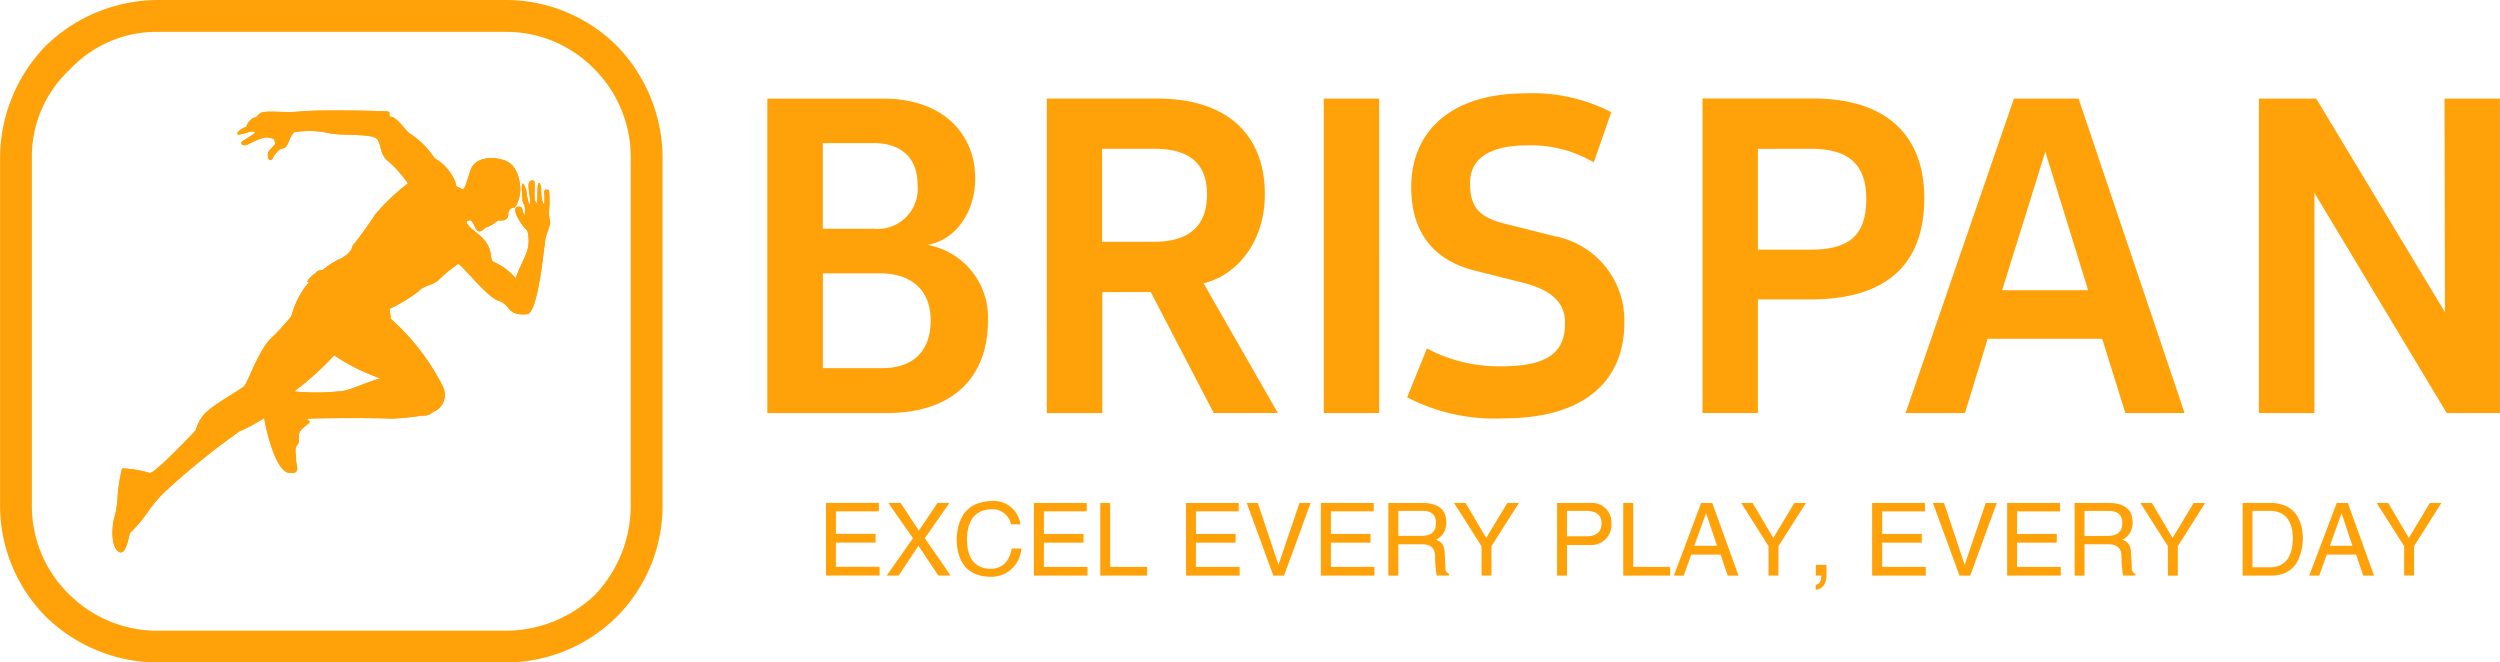 <svg xmlns="http://www.w3.org/2000/svg" xmlns:xlink="http://www.w3.org/1999/xlink" width="200" height="53" viewBox="0 0 200 53">
  <defs>
    <clipPath id="clip-path">
      <rect id="_30" data-name=" 30" width="35.277" height="35.581" fill="#ffa20a"/>
    </clipPath>
  </defs>
  <g id="demo" transform="translate(45.6 83.2)" style="isolation: isolate">
    <g id="_41" data-name=" 41" transform="translate(-45.6 -83.2)" style="isolation: isolate">
      <path id="_125" data-name=" 125" d="M53,53h0Z" transform="translate(0 0)" fill="#ffa20a"/>
      <g id="_40" data-name=" 40" transform="translate(0.006 0)">
        <g id="_33" data-name=" 33">
          <g id="_32" data-name=" 32">
            <g id="_31" data-name=" 31">
              <path id="_120" data-name=" 120" d="M-32.927-83.2H-5.073a12.6,12.6,0,0,1,8.911,3.662h0A12.927,12.927,0,0,1,7.5-70.627v27.853a12.6,12.6,0,0,1-3.662,8.911h0A12.639,12.639,0,0,1-5.073-30.2H-32.927a12.89,12.89,0,0,1-8.911-3.662h0A12.639,12.639,0,0,1-45.5-42.773V-70.627a12.89,12.89,0,0,1,3.662-8.911h0A12.916,12.916,0,0,1-32.927-83.2Zm27.853,2.549H-32.927a9.491,9.491,0,0,0-7,3.023h0a9.475,9.475,0,0,0-3.029,7v27.853a9.846,9.846,0,0,0,3.023,7.16h0a9.981,9.981,0,0,0,7.007,2.871H-5.073a10.372,10.372,0,0,0,7.16-2.865h0a10.372,10.372,0,0,0,2.865-7.16V-70.627a9.987,9.987,0,0,0-2.865-7h0A9.846,9.846,0,0,0-5.073-80.651Z" transform="translate(45.5 83.2)" fill="#ffa20a" fill-rule="evenodd"/>
            </g>
          </g>
        </g>
        <g id="_39" data-name=" 39" transform="translate(8.859 8.712)">
          <g id="_38" data-name=" 38" transform="translate(0 0)">
            <g id="_35" data-name=" 35">
              <g id="_34" data-name=" 34" clip-path="url(#clip-path)">
                <path id="_121" data-name=" 121" d="M125.607,87.276a16.38,16.38,0,0,0,3.7,1.84c-1.576.463-2.543,1.043-3.34,1.043a17.529,17.529,0,0,1-3.556,0,22.71,22.71,0,0,0,3.193-2.883m10.944-10.8c.387.34.387,1.406,1.16.58.58-.146.873-.533,1.066-.58.727.1.773-.34.773-.58a.466.466,0,0,1,.434-.434c.193,0,.387-.58.486-1.019s.047-2.326-1.213-2.76-2.42-.1-2.713.727-.486,1.746-.727,1.553-.486-.1-.486-.486a3.831,3.831,0,0,0-1.693-1.98,6.845,6.845,0,0,0-2.08-2.039c-.34-.34-.967-1.213-1.353-1.26s.047-.387-.34-.434-5.519-.146-6.925,0-2.789-.129-3.246.146c-.24.146-.193.293-.434.34s-.68.486-.656.75c-.434.1-.873.51-.7.6s1.066-.316,1.33-.217-.92.68-1.019.82.07.34.387.24,1.236-.7,1.793-.58.41.17.486.41-.6.533-.58.99.264.51.41.217.463-.727.85-.773.445-.961.873-1.283a7.332,7.332,0,0,1,2.859.1c.8.17,3.222.023,3.679.387s.217,1.236.943,1.816a9.553,9.553,0,0,1,1.6,1.793A16.888,16.888,0,0,0,128.9,76a30.529,30.529,0,0,1-1.84,2.543c0,.387-.627.9-1.09,1.066a6.242,6.242,0,0,0-1.283.85c-.387,0-.41.07-.557.24a1.888,1.888,0,0,0-.68.68c.193.1.193.023.023.193a6.887,6.887,0,0,0-1.283,2.566,17.851,17.851,0,0,1-1.67,1.816c-.967.967-1.816,3.486-2.1,3.779s-2.666,1.576-3.269,2.326a3.547,3.547,0,0,0-.627,1.236c-.123.123-3.34,3.533-3.679,3.392a8.273,8.273,0,0,0-2.2-.363,12.984,12.984,0,0,0-.363,2.373,8.047,8.047,0,0,1-.316,1.793c-.123.6-.217,2.109.41,2.5s.82-1.453.92-1.523a10.658,10.658,0,0,0,1.476-1.769,10.553,10.553,0,0,1,1.523-1.717,59.244,59.244,0,0,1,5.736-4.623,13.576,13.576,0,0,0,1.986-1.066c.17,1.137.943,4.236,1.963,4.382s.58-.58.58-1.066-.146-.92.1-1.16.023-.7.193-1.043.85-.7.8-.826-.41-.193.047-.24,5.132-.07,6.515,0a21.636,21.636,0,0,0,2.42-.24c.68.047.8-.316,1.066-.363a1.5,1.5,0,0,0,.6-1.986,18.383,18.383,0,0,0-4.166-5.4c-.07-1.019-.193-.68.023-.85a12.489,12.489,0,0,0,2.156-1.307c.533-.557,1.043-.463,1.576-.873a13.216,13.216,0,0,1,1.623-1.353c.264-.047,2.273,2.637,3.269,2.953s.6,1.2,2.25,1.066c.6-.047.955-2.367,1.09-3.1.094-.533.34-2.59.387-2.906s.41-1.184.387-1.33a3.458,3.458,0,0,1-.094-.92,9.425,9.425,0,0,0,0-1.646c-.07-.07-.434-.17-.387.193a3.724,3.724,0,0,1,0,.9c-.17.023-.264-.885-.24-1.148s-.264-1.125-.293.035c-.041,1.91-.07.92-.07.99-.17.047-.17-.533-.17-.773s.07-.9-.07-.967-.434-.047-.41.434.123.967.123,1.113v.316c-.146.07-.293-.92-.293-1.043s-.434-1.283-.363,0,.123.92.193,1.09a2.077,2.077,0,0,1,.023.85c-.24-.316-.123-.58-.293-.656s-.58-.123-.41.51a4.31,4.31,0,0,0,.92,1.383,2.915,2.915,0,0,1-.023,1.646c-.146.457-.773,1.67-.9,2.156a4.783,4.783,0,0,0-1.769-1.307c-.434-.193.17-1.16-1.33-2.3-1.506-1.16-.486-1.014-.486-1.014" transform="translate(-107.743 -67.561)" fill="#ffa20a"/>
              </g>
            </g>
            <g id="_37" data-name=" 37">
              <g id="_36" data-name=" 36" clip-path="url(#clip-path)">
                <path id="_122" data-name=" 122" d="M125.607,87.276a16.38,16.38,0,0,0,3.7,1.84c-1.576.463-2.543,1.043-3.34,1.043a17.529,17.529,0,0,1-3.556,0A22.71,22.71,0,0,0,125.607,87.276Zm10.944-10.8c.387.34.387,1.406,1.16.58.58-.146.873-.533,1.066-.58.727.1.773-.34.773-.58a.466.466,0,0,1,.434-.434c.193,0,.387-.58.486-1.019s.047-2.326-1.213-2.76-2.42-.1-2.713.727-.486,1.746-.727,1.553-.486-.1-.486-.486a3.831,3.831,0,0,0-1.693-1.98,6.845,6.845,0,0,0-2.08-2.039c-.34-.34-.967-1.213-1.353-1.26s.047-.387-.34-.434-5.519-.146-6.925,0-2.789-.129-3.246.146c-.24.146-.193.293-.434.34s-.68.486-.656.75c-.434.1-.873.51-.7.6s1.066-.316,1.33-.217-.92.68-1.019.82.07.34.387.24,1.236-.7,1.793-.58.41.17.486.41-.6.533-.58.99.264.51.41.217.463-.727.85-.773.445-.961.873-1.283a7.332,7.332,0,0,1,2.859.1c.8.17,3.222.023,3.679.387s.217,1.236.943,1.816a9.553,9.553,0,0,1,1.6,1.793A16.888,16.888,0,0,0,128.9,76a30.529,30.529,0,0,1-1.84,2.543c0,.387-.627.9-1.09,1.066a6.242,6.242,0,0,0-1.283.85c-.387,0-.41.07-.557.24a1.888,1.888,0,0,0-.68.68c.193.1.193.023.023.193a6.887,6.887,0,0,0-1.283,2.566,17.851,17.851,0,0,1-1.67,1.816c-.967.967-1.816,3.486-2.1,3.779s-2.666,1.576-3.269,2.326a3.547,3.547,0,0,0-.627,1.236c-.123.123-3.34,3.533-3.679,3.392a8.273,8.273,0,0,0-2.2-.363,12.984,12.984,0,0,0-.363,2.373,8.047,8.047,0,0,1-.316,1.793c-.123.6-.217,2.109.41,2.5s.82-1.453.92-1.523a10.658,10.658,0,0,0,1.476-1.769,10.553,10.553,0,0,1,1.523-1.717,59.244,59.244,0,0,1,5.736-4.623,13.576,13.576,0,0,0,1.986-1.066c.17,1.137.943,4.236,1.963,4.382s.58-.58.58-1.066-.146-.92.1-1.16.023-.7.193-1.043.85-.7.8-.826-.41-.193.047-.24,5.132-.07,6.515,0a21.636,21.636,0,0,0,2.42-.24c.68.047.8-.316,1.066-.363a1.5,1.5,0,0,0,.6-1.986,18.383,18.383,0,0,0-4.166-5.4c-.07-1.019-.193-.68.023-.85a12.489,12.489,0,0,0,2.156-1.307c.533-.557,1.043-.463,1.576-.873a13.216,13.216,0,0,1,1.623-1.353c.264-.047,2.273,2.637,3.269,2.953s.6,1.2,2.25,1.066c.6-.047.955-2.367,1.09-3.1.094-.533.34-2.59.387-2.906s.41-1.184.387-1.33a3.458,3.458,0,0,1-.094-.92,9.425,9.425,0,0,0,0-1.646c-.07-.07-.434-.17-.387.193a3.724,3.724,0,0,1,0,.9c-.17.023-.264-.885-.24-1.148s-.264-1.125-.293.035c-.041,1.91-.07.92-.07.99-.17.047-.17-.533-.17-.773s.07-.9-.07-.967-.434-.047-.41.434.123.967.123,1.113v.316c-.146.07-.293-.92-.293-1.043s-.434-1.283-.363,0,.123.92.193,1.09a2.077,2.077,0,0,1,.023.85c-.24-.316-.123-.58-.293-.656s-.58-.123-.41.51a4.31,4.31,0,0,0,.92,1.383,2.915,2.915,0,0,1-.023,1.646c-.146.457-.773,1.67-.9,2.156a4.783,4.783,0,0,0-1.769-1.307c-.434-.193.17-1.16-1.33-2.3C135.532,76.331,136.551,76.478,136.551,76.478Z" transform="translate(-107.743 -67.561)" fill="#ffa20a"/>
              </g>
            </g>
          </g>
        </g>
      </g>
    </g>
    <g id="_48" data-name=" 48" transform="translate(15.785 -75.725)" style="isolation: isolate">
      <g id="_44" data-name=" 44" transform="translate(0 0)">
        <g id="_43" data-name=" 43">
          <g id="_42" data-name=" 42">
            <path id="_123" data-name=" 123" d="M935.439,60.915c5.243,0,8.112-2.8,8.112-7.407a5.892,5.892,0,0,0-4.83-6.047c2.308-.413,3.811-2.688,3.811-5.3,0-3.673-2.688-6.4-7.308-6.4H925.9V60.915h9.539Zm-.975-21.594c2.159,0,3.453,1.217,3.453,3.282a3.211,3.211,0,0,1-3.525,3.563h-4.053V39.32Zm.413,10.414c2.693,0,4.092,1.465,4.092,3.773,0,2.412-1.366,3.811-3.883,3.811h-4.742V49.735Zm21.7,1.5,5.034,9.676h5.133l-5.942-10.376c2.517-.6,4.9-3.145,4.9-7.127,0-4.582-2.8-7.655-8.636-7.655h-8.806V60.915H952.7V51.238Zm.308-11.461c2.864,0,4.191,1.256,4.191,3.635,0,2.577-1.465,3.806-4.3,3.806h-4.092v-7.44Zm17.965,21.137V35.757h-4.433V60.915Zm2.236-1.256a15.2,15.2,0,0,0,7.76,1.68c6.747,0,9.643-3.282,9.616-7.688a6.854,6.854,0,0,0-5.562-6.879l-3.773-.947c-2.2-.518-3.007-1.256-3.007-3.321,0-1.746,1.256-3,4.615-3a9.851,9.851,0,0,1,5.282,1.36l1.4-4.015a13.683,13.683,0,0,0-6.851-1.509c-5.981,0-9.153,3.046-9.153,7.518,0,3.563,1.746,5.832,5.1,6.669l3.773.947c2.407.589,3.492,1.68,3.426,3.315,0,2.275-1.4,3.387-5.072,3.387a12.229,12.229,0,0,1-5.97-1.426Zm32.257-7.832c5.97,0,9.115-2.688,9.115-8.107,0-4.962-2.969-7.969-8.905-7.969h-8.839V60.909h4.433V51.822h4.2Zm.039-12.05c3.035,0,4.433,1.256,4.433,4.015,0,2.836-1.294,4.053-4.433,4.053h-4.235V39.777Zm29.9,21.137L1030.8,35.757h-5.171l-8.669,25.158h4.753l1.817-5.942h9.159l1.856,5.942Zm-7.716-9.825h-6.879l3.453-11.075Zm32.945,9.825V35.757h-4.433l.033,17.084-10.3-17.084h-4.582V60.915h4.439V43.3l10.585,17.613Z" transform="translate(-925.9 -35.344)" fill="#ffa20a"/>
          </g>
        </g>
      </g>
      <g id="_47" data-name=" 47" transform="translate(4.693 32.608)">
        <g id="_46" data-name=" 46" transform="translate(0)">
          <g id="_45" data-name=" 45">
            <path id="_124" data-name=" 124" d="M1001.111,557.695h3.5v.7h-4.29v-5.813h4.228v.673h-3.435v1.806h3.176v.7h-3.176Zm9.085-5.112-1.97,2.825,2.066,2.988h-.985l-1.59-2.383-1.585,2.383h-.956l2.1-2.988-1.97-2.825h.98l1.465,2.22,1.489-2.22Zm5.679,1.715h-.754a1.521,1.521,0,0,0-1.624-1.206h0q-1.838.094-1.9,2.349h0q0,2.414,1.936,2.412h0q1.333-.029,1.653-1.619h.759a2.412,2.412,0,0,1-2.565,2.258h0q-2.537-.094-2.609-3.012h0c.086-1.951.995-2.969,2.729-3.046h0A2.16,2.16,0,0,1,1015.874,554.3Zm1.878,3.4h3.488v.7h-4.29v-5.813h4.228v.673h-3.426v1.806h3.171v.7h-3.171Zm4.506-5.112h.793V557.7h2.955v.7h-3.747Zm7.653,5.112h3.5v.7h-4.29v-5.813h4.218v.673h-3.425v1.806h3.176v.7h-3.176Zm4.953-5.112,1.653,4.953,1.681-4.953h.894l-2.128,5.813h-.86l-2.128-5.813Zm5.842,5.112h3.488v.7h-4.286v-5.813h4.228v.673h-3.426v1.806h3.171v.7h-3.171v1.941Zm7.3-1.806h-1.9V558.4h-.8v-5.813h2.7q1.939,0,1.936,1.557h0a1.474,1.474,0,0,1-.826,1.393h0c.466.125.7.495.7,1.11h0l.062,1.052a.5.5,0,0,0,.293.567h0v.13h-.995a9.068,9.068,0,0,1-.13-1.465h0c.024-.692-.322-1.038-1.043-1.038Zm.062-2.671h-1.965v2h1.835c.788,0,1.177-.336,1.177-1.014h0c0-.653-.346-.985-1.047-.985Zm7.687-.634-2.2,3.459v2.349h-.793v-2.349l-2.2-3.459h.922l1.653,2.8,1.686-2.8Zm5.429.634H1059.6v2.032h1.552q1.211,0,1.211-1.052h0c0-.629-.394-.956-1.177-.98Zm.255,2.734H1059.6V558.4h-.793v-5.813h2.633a1.558,1.558,0,0,1,1.715,1.619h0a1.62,1.62,0,0,1-1.71,1.749Zm2.661-3.368h.8V557.7h2.945v.7H1064.1v-5.813Zm8.355,5.813-.567-1.682h-2.349l-.6,1.682h-.793l2.186-5.813h.889l2.1,5.813Zm-1.749-4.953-.922,2.566h1.816l-.86-2.566Zm8.009-.86-2.2,3.459v2.349h-.793v-2.349l-2.186-3.459h.913l1.653,2.8,1.686-2.8Zm1.23,5.813h-.442v-.86h.855v.8c0,.7-.283,1.1-.855,1.206h0v-.413c.3-.048.442-.288.442-.73Zm4.867-.7h3.488v.7h-4.29v-5.813h4.228v.673h-3.425v1.806h3.171v.7h-3.171Zm4.948-5.112,1.653,4.953,1.681-4.953h.889l-2.128,5.813H1091l-2.128-5.813Zm5.842,5.112h3.5v.7h-4.29v-5.813h4.228v.673h-3.435v1.806h3.176v.7h-3.176Zm7.3-1.806h-1.9V558.4h-.793v-5.813h2.7q1.939,0,1.936,1.557h0a1.478,1.478,0,0,1-.822,1.393h0c.466.125.7.495.7,1.11h0l.063,1.052a.493.493,0,0,0,.283.567h0v.13h-.98a9.054,9.054,0,0,1-.13-1.465h0c.024-.692-.327-1.038-1.047-1.038Zm.067-2.671h-1.97v2h1.845c.788,0,1.177-.336,1.177-1.014h0c0-.653-.356-.985-1.052-.985Zm7.682-.634-2.186,3.459v2.349h-.793v-2.349l-2.2-3.459h.922l1.653,2.8,1.682-2.8ZM1116,558.4h-2.349v-5.813h2.378q2.349.13,2.445,2.825h0c-.086,1.951-.908,2.945-2.474,2.988Zm-.1-5.179h-1.465v4.511h1.523q1.65-.1,1.715-2.258h0q-.029-2.191-1.773-2.253Zm7.4,5.179-.576-1.682h-2.345l-.6,1.682h-.8l2.2-5.813h.889l2.094,5.813Zm-1.749-4.953-.922,2.566h1.806l-.855-2.566Zm8-.86-2.186,3.459v2.349h-.793v-2.349l-2.2-3.459h.922l1.653,2.8,1.682-2.8Z" transform="translate(-1000.318 -552.434)" fill="#ffa20a"/>
          </g>
        </g>
      </g>
    </g>
  </g>
</svg>
